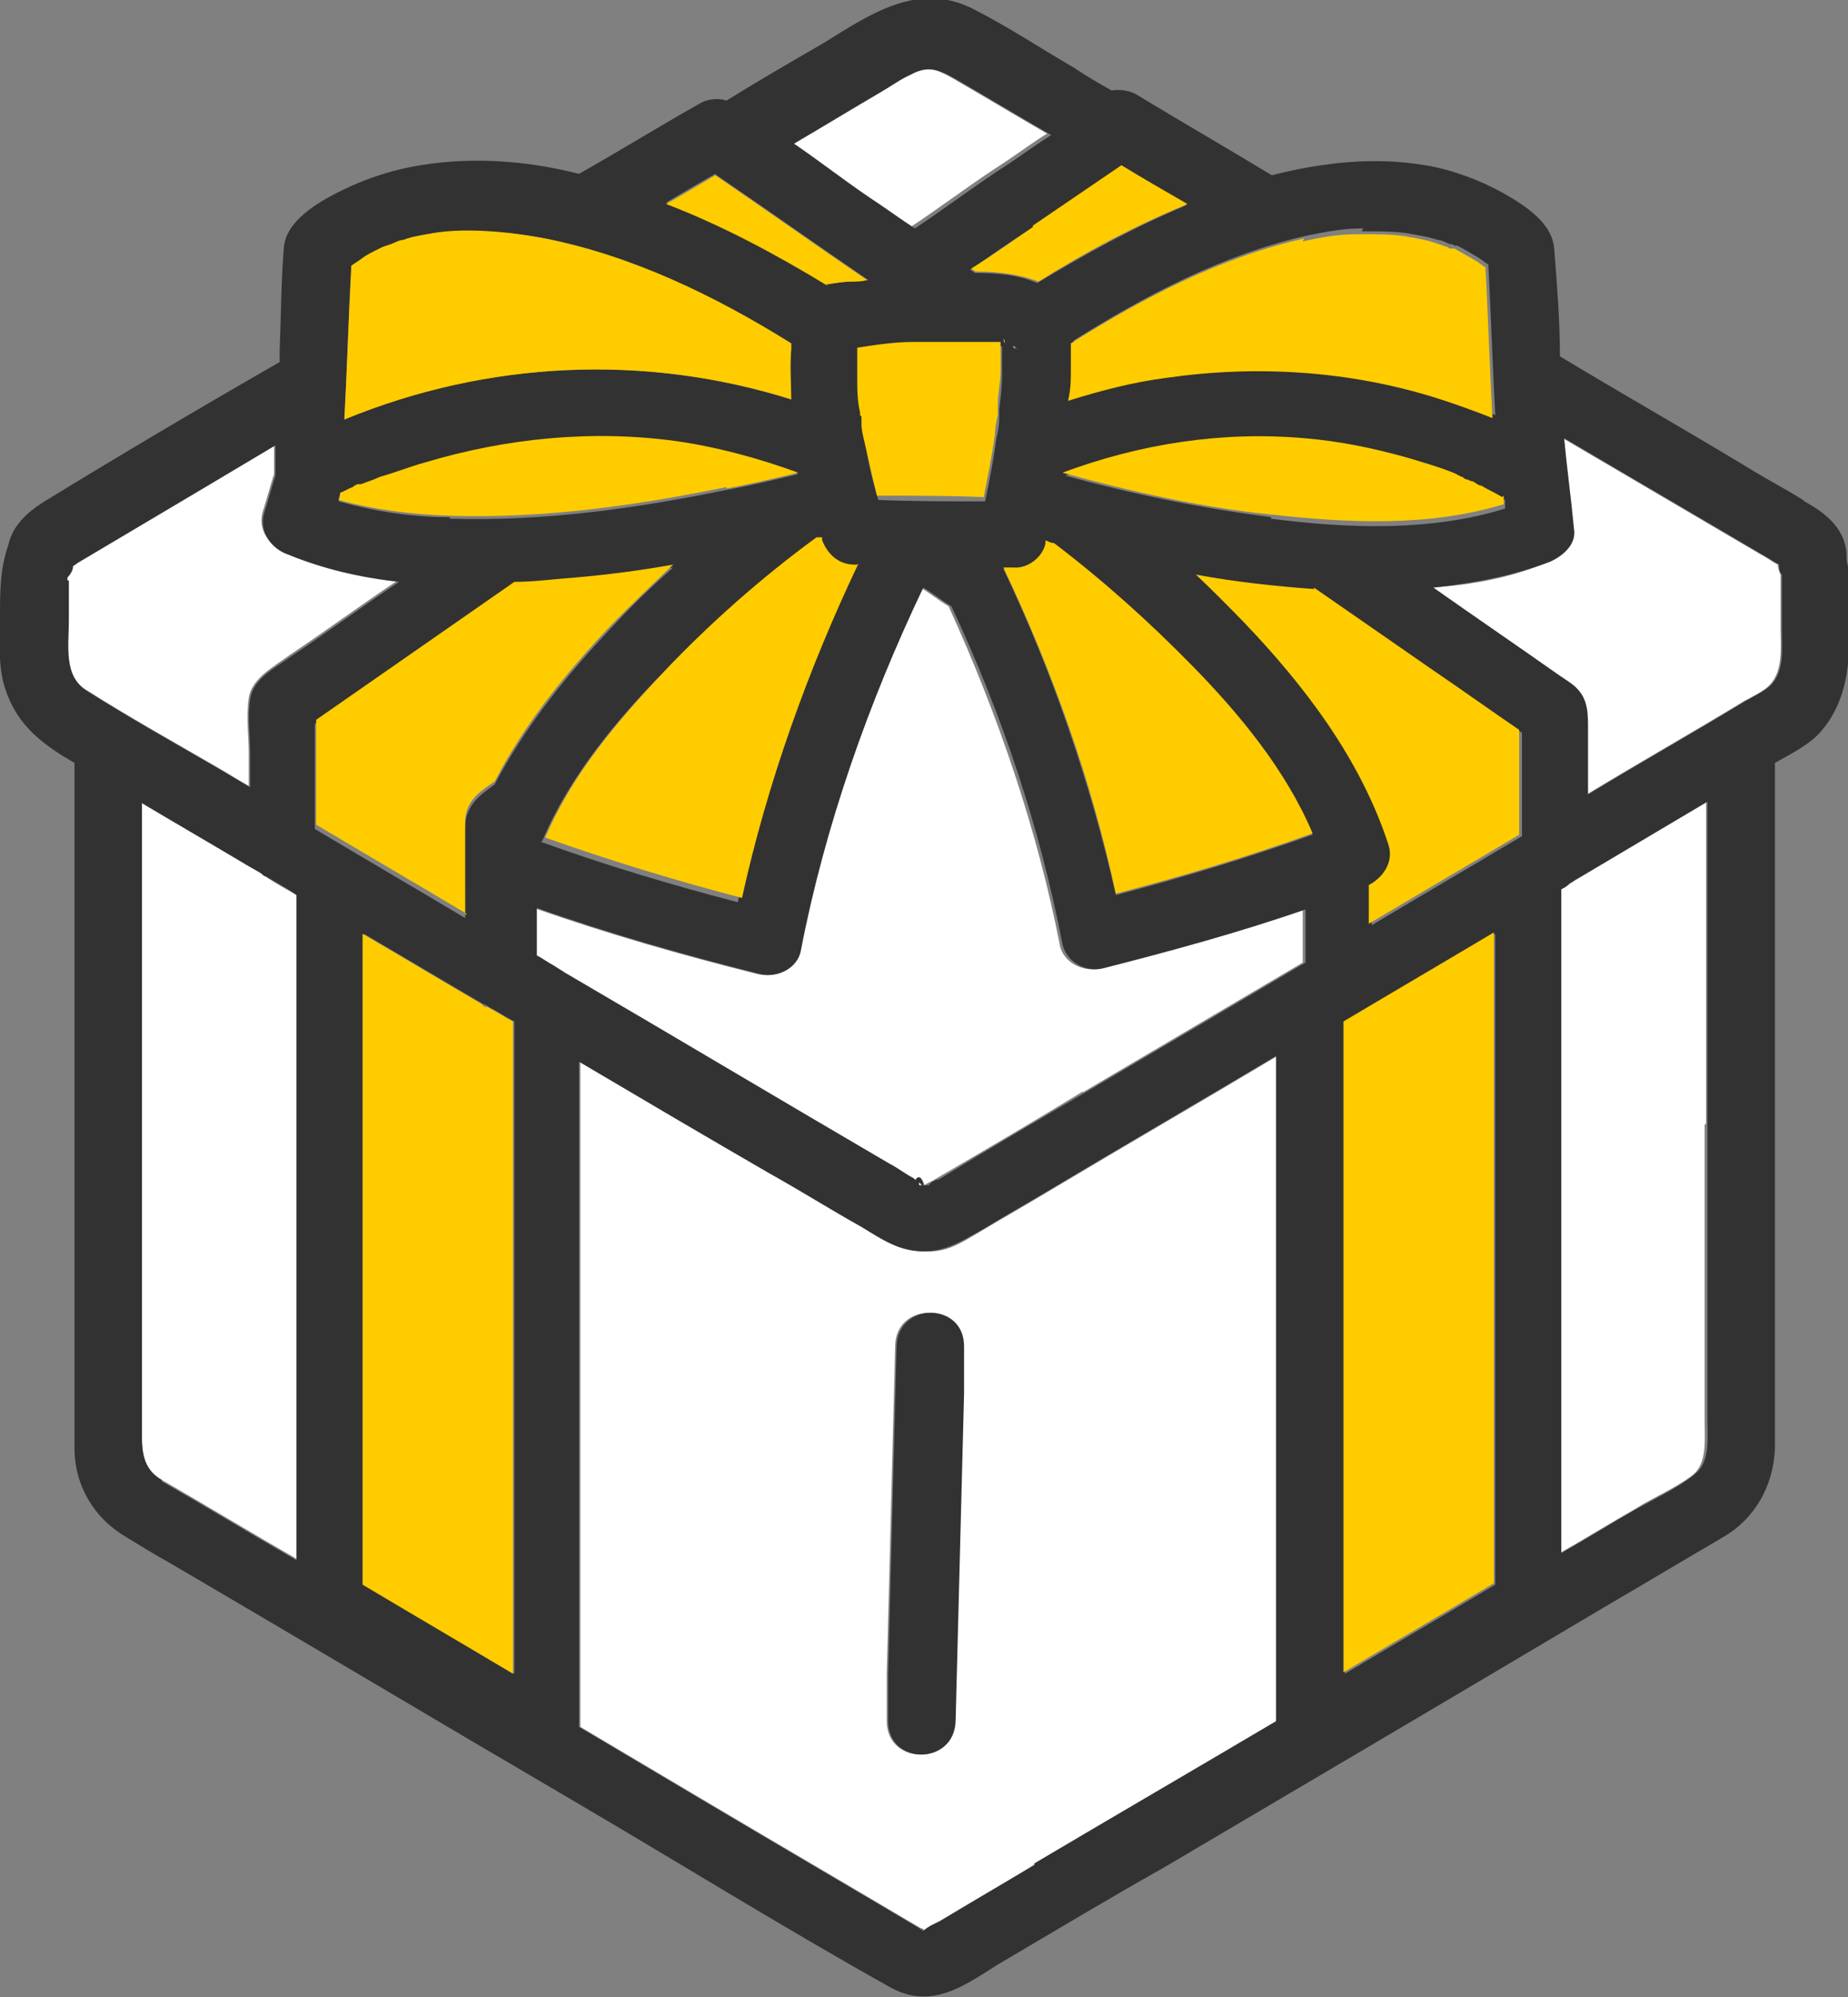 <svg width="75" height="81" viewBox="0 0 75 81" fill="none" xmlns="http://www.w3.org/2000/svg">
<rect x="0" y="0" width="75" height="81" fill="#808080" stroke="none"/>
<g clip-path="url(#clip0_158_18392)">
<path d="M69.239 45.57V32.517C67.471 33.566 65.703 34.614 63.935 35.663C63.878 35.722 63.764 35.78 63.65 35.838C63.536 35.896 63.422 35.955 63.308 36.071V62.993C64.334 62.411 65.361 61.77 66.388 61.187C67.129 60.721 67.984 60.371 68.669 59.847C69.296 59.381 69.182 58.39 69.182 57.632V45.628L69.239 45.57Z" fill="white"/>
<path d="M51.844 66.606V42.831C48.821 44.637 45.798 46.386 42.775 48.192C41.806 48.775 40.779 49.358 39.809 49.94C39.011 50.407 38.441 50.814 37.528 50.756C36.559 50.756 35.874 50.232 35.019 49.766C33.764 49.066 32.566 48.309 31.311 47.609C28.745 46.094 26.178 44.579 23.555 43.064V70.045C25.323 71.094 27.091 72.142 28.859 73.191C31.711 74.881 34.505 76.513 37.357 78.203C37.357 78.203 37.471 78.203 37.528 78.319C37.699 78.145 37.984 78.028 38.212 77.912C39.467 77.154 40.779 76.396 42.034 75.639C45.285 73.716 48.593 71.793 51.844 69.87V66.665V66.606ZM39.068 56.525C38.954 60.954 38.84 65.383 38.726 69.811C38.726 71.618 35.988 71.618 35.988 69.811C35.988 69.171 35.988 68.529 35.988 67.888C36.102 63.46 36.216 59.031 36.33 54.602C36.33 52.796 39.068 52.796 39.068 54.602C39.068 55.243 39.068 55.884 39.068 56.525Z" fill="white"/>
<path d="M12.034 61.42V36.304C11.635 36.071 11.179 35.838 10.78 35.547C10.723 35.547 10.666 35.489 10.609 35.43C10.323 35.255 10.095 35.139 9.81 34.964C8.441 34.148 7.13 33.391 5.761 32.575V58.332C5.761 59.089 5.932 59.672 6.559 60.022C8.384 61.071 10.209 62.178 12.034 63.227V61.362V61.42Z" fill="white"/>
<path d="M43.973 44.288C46.939 42.54 49.905 40.791 52.871 39.043V36.887C50.19 37.819 47.395 38.577 44.658 39.276C43.973 39.451 43.118 39.043 43.004 38.286C42.091 33.624 40.494 28.962 38.498 24.591C38.099 24.358 37.757 24.067 37.357 23.834C35.076 28.437 33.365 33.449 32.395 38.519C32.224 39.276 31.426 39.684 30.741 39.509C27.718 38.752 24.639 37.878 21.673 36.829V38.752C21.901 38.868 22.129 39.043 22.357 39.16C22.528 39.276 22.7 39.334 22.814 39.451C27.205 42.015 31.597 44.637 35.988 47.201C36.331 47.376 36.616 47.609 36.958 47.784C37.015 47.784 37.129 47.842 37.186 47.901C37.3 47.551 37.471 47.901 37.528 48.075C37.642 47.959 37.871 47.901 37.928 47.842C39.924 46.677 41.92 45.511 43.916 44.288H43.973Z" fill="white"/>
<path d="M2.738 25.116C2.738 26.165 2.567 27.389 3.479 27.971C5.133 29.02 6.901 30.011 8.612 31.001C9.126 31.293 9.582 31.584 10.095 31.875V30.535C10.095 29.836 9.981 29.078 10.095 28.321C10.209 27.505 11.122 27.039 11.749 26.573C13.232 25.582 14.658 24.533 16.141 23.542C14.601 23.368 13.061 23.018 11.635 22.435C10.951 22.144 10.437 21.503 10.665 20.745C10.837 20.221 10.951 19.755 11.122 19.23V19.114C11.122 18.764 11.122 18.356 11.122 18.006L8.384 19.638C6.616 20.687 4.848 21.736 3.08 22.785C3.08 22.785 2.966 22.901 2.909 22.901C2.909 23.076 2.795 23.251 2.681 23.368V23.484C2.681 23.542 2.681 23.717 2.681 23.834V25.116H2.738Z" fill="white"/>
<path d="M37.129 48.075C37.243 48.075 37.3 48.075 37.414 48.075C37.414 48.017 37.243 47.959 37.186 47.901C37.186 47.901 37.186 48.017 37.186 48.075H37.129Z" fill="white"/>
<path d="M71.464 22.494C68.784 20.92 66.103 19.347 63.422 17.773C63.536 18.997 63.708 20.221 63.822 21.445C63.879 22.086 63.308 22.552 62.852 22.785C61.369 23.426 59.772 23.717 58.118 23.834C59.772 24.999 61.483 26.165 63.137 27.33C63.308 27.447 63.479 27.563 63.651 27.68C64.278 28.146 64.392 28.729 64.392 29.428V32.225C66.502 30.943 68.669 29.72 70.78 28.438C71.122 28.263 71.578 28.03 71.806 27.797C72.377 27.214 72.263 26.281 72.263 25.524V24.009C72.263 23.892 72.263 23.484 72.263 23.484C72.263 23.484 72.263 23.368 72.263 23.309C72.206 23.193 72.149 23.018 72.149 22.901C71.92 22.785 71.692 22.61 71.464 22.494Z" fill="white"/>
<path d="M36.788 2.972C36.388 3.205 35.989 3.438 35.59 3.671C34.392 4.371 33.251 5.07 32.054 5.769C33.08 6.468 34.107 7.226 35.077 7.925C35.704 8.333 36.331 8.799 36.959 9.207C38.099 8.45 39.183 7.634 40.324 6.876C41.065 6.41 41.749 5.886 42.491 5.419C41.179 4.662 39.924 3.904 38.613 3.147C37.985 2.797 37.529 2.622 36.788 2.972Z" fill="white"/>
<path d="M73.175 20.279C72.434 19.813 71.635 19.405 70.894 18.939C68.385 17.424 65.818 15.967 63.308 14.452C63.308 12.995 63.194 11.596 63.08 10.139C63.023 9.032 61.883 8.333 60.97 7.809C60 7.284 58.917 6.876 57.833 6.701C55.78 6.352 53.67 6.585 51.616 7.109C49.791 6.002 47.966 4.953 46.141 3.846C45.856 3.671 45.457 3.613 45.114 3.671C44.601 3.38 44.088 3.088 43.575 2.739C42.263 1.981 40.951 1.107 39.582 0.408C37.301 -0.816 35.305 0.583 33.422 1.748C32.111 2.506 30.799 3.263 29.487 4.079C29.145 3.963 28.689 4.021 28.404 4.196C26.75 5.128 25.152 6.119 23.498 7.051C21.673 6.585 19.791 6.41 17.966 6.585C16.712 6.701 15.514 6.993 14.316 7.517C13.289 7.983 11.635 8.799 11.521 10.023C11.407 11.421 11.407 12.82 11.35 14.219C11.35 14.393 11.35 14.51 11.35 14.685C8.099 16.55 4.848 18.473 1.711 20.396C1.084 20.804 0.514 21.328 0.343 22.086C0 23.076 0 24.009 0 24.999C0 25.99 -0.114 27.155 0.286 28.146C0.742 29.37 1.597 30.069 2.624 30.71C2.738 30.768 2.909 30.885 3.023 30.943V54.777C3.023 56.117 3.023 57.458 3.023 58.739C3.023 60.255 3.822 61.595 5.134 62.352C5.704 62.702 6.274 63.052 6.902 63.401C12.377 66.606 17.852 69.87 23.327 73.075C27.605 75.581 31.826 78.203 36.103 80.592C37.757 81.524 39.069 80.592 40.438 79.718C42.719 78.378 44.943 77.037 47.225 75.755C53.156 72.259 59.088 68.763 65.076 65.208C66.673 64.275 68.327 63.285 69.924 62.352C71.236 61.595 71.978 60.255 72.035 58.739C72.035 58.39 72.035 58.04 72.035 57.691V30.943C72.662 30.593 73.346 30.244 73.803 29.778C74.886 28.612 75.058 27.155 75.058 25.698C75.058 24.242 75.171 23.659 74.943 22.727C75 21.561 74.202 20.862 73.232 20.337L73.175 20.279ZM72.32 23.484C72.32 23.484 72.32 23.892 72.32 24.009V25.524C72.32 26.281 72.434 27.214 71.864 27.796C71.635 28.029 71.122 28.263 70.837 28.437C68.727 29.719 66.559 30.943 64.449 32.225V29.428C64.449 28.729 64.392 28.146 63.708 27.68C63.537 27.563 63.365 27.447 63.194 27.33C61.54 26.165 59.829 24.999 58.175 23.834C59.772 23.659 61.369 23.368 62.909 22.785C63.422 22.552 63.993 22.086 63.879 21.445C63.765 20.221 63.594 18.997 63.48 17.773C66.16 19.347 68.841 20.92 71.521 22.494C71.749 22.61 71.978 22.785 72.206 22.901C72.206 23.076 72.206 23.193 72.32 23.309C72.32 23.309 72.32 23.426 72.32 23.484ZM14.259 10.78C14.373 10.722 14.487 10.664 14.601 10.547C14.886 10.373 15.229 10.198 15.514 10.023L15.856 9.906C16.027 9.848 16.198 9.79 16.369 9.732C16.712 9.615 17.054 9.557 17.339 9.499C18.708 9.265 20.59 9.382 22.13 9.673C25.666 10.431 29.031 12.004 32.111 13.927C32.111 13.986 32.111 14.102 32.111 14.16C32.054 14.801 32.054 15.501 32.111 16.2C26.179 14.335 19.734 14.627 13.974 17.016C14.088 14.918 14.145 12.82 14.259 10.78ZM55.267 9.382C56.008 9.382 56.806 9.382 57.32 9.499C57.662 9.557 58.004 9.615 58.346 9.732C58.517 9.732 58.689 9.848 58.86 9.906C58.917 9.906 58.974 9.906 59.031 9.965C59.031 9.965 59.031 9.965 59.145 9.965C59.487 10.139 59.772 10.314 60.057 10.489C60.229 10.606 60.286 10.664 60.4 10.722C60.514 12.762 60.571 14.801 60.685 16.841C59.943 16.55 59.145 16.258 58.404 16.025C54.867 14.918 51.103 14.627 47.453 15.209C46.084 15.384 44.772 15.734 43.461 16.142C43.461 15.675 43.517 15.268 43.575 14.801C43.575 14.452 43.575 14.16 43.575 13.811C46.54 11.946 49.677 10.314 53.042 9.557C53.898 9.382 54.525 9.265 55.324 9.265L55.267 9.382ZM37.586 48.075C37.472 48.075 37.415 48.075 37.301 48.075C37.301 48.017 37.301 47.901 37.301 47.901C37.187 47.901 37.13 47.842 37.073 47.784C36.73 47.609 36.445 47.376 36.103 47.201C31.712 44.637 27.32 42.015 22.928 39.451C22.757 39.334 22.643 39.276 22.472 39.16C22.244 39.043 22.016 38.868 21.788 38.752V36.829C24.753 37.878 27.833 38.752 30.856 39.509C31.54 39.684 32.396 39.276 32.51 38.519C33.48 33.507 35.248 28.496 37.472 23.834C37.871 24.067 38.213 24.358 38.613 24.591C40.666 28.962 42.206 33.565 43.118 38.286C43.289 39.043 44.088 39.451 44.772 39.276C47.51 38.577 50.305 37.819 52.985 36.887V39.043C50.019 40.791 47.054 42.539 44.088 44.288C42.092 45.453 40.096 46.619 38.099 47.842C37.985 47.842 37.757 47.959 37.7 48.075H37.586ZM20.875 66.606V67.888C18.822 66.665 16.826 65.499 14.772 64.275V37.878C16.369 38.81 18.023 39.801 19.62 40.733C19.677 40.733 19.791 40.791 19.848 40.85C20.191 41.024 20.533 41.258 20.875 41.432V66.606ZM60.685 45.453V64.275C58.632 65.499 56.635 66.665 54.582 67.888V41.491C56.635 40.267 58.632 39.101 60.685 37.878V45.453ZM12.833 29.311C15.514 27.447 18.194 25.582 20.875 23.717C21.73 23.717 22.529 23.601 23.327 23.542C24.639 23.426 26.008 23.193 27.32 23.018C26.464 23.776 25.609 24.591 24.81 25.465C23.042 27.33 21.331 29.428 20.076 31.817C19.506 32.225 18.936 32.633 18.879 33.449C18.822 34.673 18.879 35.955 18.879 37.237C16.826 36.013 14.829 34.847 12.776 33.624V29.37L12.833 29.311ZM18.251 20.978C16.712 20.978 15.229 20.745 13.746 20.337C13.746 20.221 13.746 20.163 13.803 20.046C13.974 19.988 14.145 19.871 14.316 19.813C14.373 19.813 14.487 19.755 14.544 19.696H14.658C14.886 19.58 15.114 19.521 15.4 19.405C15.97 19.172 16.597 18.997 17.225 18.822C20.533 17.832 24.012 17.482 27.434 17.948C29.145 18.181 30.799 18.589 32.396 19.23C31.426 19.463 30.457 19.696 29.487 19.871C25.78 20.629 22.073 21.153 18.251 21.037V20.978ZM45.457 6.76C46.369 7.284 47.282 7.809 48.137 8.333C46.027 9.207 44.031 10.314 42.092 11.48C41.293 11.13 40.438 11.072 39.582 11.072C39.525 11.072 39.468 10.955 39.354 10.955C40.21 10.373 41.008 9.79 41.864 9.265C43.061 8.45 44.259 7.634 45.457 6.818V6.76ZM45.286 36.304C44.259 31.759 42.719 27.272 40.723 23.076C40.837 23.076 41.008 23.076 41.122 23.076C41.692 23.076 42.32 22.668 42.434 22.086C42.434 22.086 42.434 22.027 42.434 21.969C42.548 21.969 42.662 22.027 42.776 22.086C44.772 23.601 46.654 25.291 48.422 27.097C50.305 29.078 52.187 31.293 53.27 33.857C50.647 34.789 47.966 35.605 45.286 36.304ZM22.016 34.09C23.099 31.526 24.981 29.253 26.864 27.33C28.746 25.349 30.856 23.542 33.023 21.911C33.08 21.911 33.194 21.911 33.251 21.911V22.027C33.422 22.61 33.936 23.018 34.563 23.018C34.563 23.018 34.62 23.018 34.677 23.018C32.624 27.33 30.97 31.934 29.943 36.596C27.263 35.896 24.525 35.081 21.959 34.148L22.016 34.09ZM34.848 15.501C34.848 15.326 34.848 15.093 34.848 14.918C34.848 14.801 34.962 14.393 34.848 14.277C35.59 14.16 36.388 14.102 37.13 14.044C37.985 13.986 38.841 13.927 39.696 14.044C39.867 14.044 40.096 14.044 40.267 14.044C40.267 14.044 40.381 14.044 40.438 14.044C40.438 14.044 40.438 14.044 40.495 14.044C40.495 14.044 40.609 14.044 40.666 14.044C40.666 14.452 40.666 14.801 40.666 15.209C40.666 15.675 40.609 16.142 40.552 16.608C40.552 16.724 40.552 16.841 40.552 17.016C40.552 17.249 40.495 17.54 40.438 17.773C40.324 18.647 40.153 19.521 39.981 20.337C38.556 20.337 37.073 20.337 35.647 20.279C35.419 19.521 35.248 18.822 35.133 18.065C35.133 17.832 35.019 17.599 35.019 17.365C35.019 17.249 35.019 17.132 35.019 17.074C35.019 17.074 35.019 17.016 35.019 16.957C35.019 16.491 34.905 16.025 34.905 15.559L34.848 15.501ZM40.609 13.986C40.609 13.986 40.552 13.986 40.438 13.986C40.438 13.986 40.552 13.986 40.609 13.986ZM40.837 13.986C40.837 13.811 40.723 13.694 40.837 13.986ZM41.293 14.16C41.122 14.16 41.065 14.044 41.293 14.16ZM29.088 7.109C31.141 8.508 33.194 9.965 35.248 11.363C35.019 11.363 34.848 11.363 34.62 11.421C34.278 11.421 33.936 11.48 33.594 11.538C31.483 10.256 29.316 9.149 27.035 8.217C27.719 7.809 28.404 7.401 29.031 7.051L29.088 7.109ZM61.769 33.915C59.715 35.139 57.719 36.304 55.666 37.528V35.955C56.236 35.663 56.692 35.022 56.464 34.323C55.381 30.827 53.042 27.855 50.59 25.291C49.962 24.65 49.335 24.009 48.651 23.368C50.248 23.659 51.844 23.834 53.441 23.95C55.038 25.058 56.635 26.165 58.232 27.272C59.43 28.088 60.571 28.904 61.769 29.719V33.973V33.915ZM51.616 20.978C48.822 20.629 45.97 20.046 43.232 19.288C46.369 18.123 49.677 17.599 53.042 17.89C54.468 18.006 55.894 18.298 57.32 18.706C57.947 18.881 58.517 19.114 59.088 19.288C59.202 19.288 59.316 19.405 59.487 19.463C59.487 19.463 59.658 19.521 59.715 19.58C59.715 19.58 59.829 19.58 59.886 19.638C60 19.638 60.114 19.755 60.229 19.813C60.514 19.93 60.799 20.104 61.084 20.279C61.084 20.396 61.084 20.512 61.084 20.629C58.061 21.561 54.753 21.445 51.559 21.037L51.616 20.978ZM40.495 6.934C39.354 7.692 38.27 8.508 37.13 9.265C36.502 8.858 35.875 8.391 35.248 7.983C34.221 7.284 33.251 6.527 32.225 5.827C33.422 5.128 34.563 4.429 35.761 3.729C36.16 3.496 36.559 3.205 36.959 3.03C37.7 2.622 38.156 2.855 38.784 3.205C40.096 3.963 41.35 4.72 42.662 5.478C41.921 5.944 41.236 6.468 40.495 6.934ZM2.738 23.542C2.738 23.542 2.738 23.484 2.738 23.426C2.852 23.309 2.966 23.134 2.966 22.96C2.966 22.96 3.08 22.901 3.137 22.843C4.905 21.794 6.673 20.745 8.441 19.696L11.179 18.065C11.179 18.414 11.179 18.822 11.179 19.172V19.288C11.008 19.813 10.894 20.279 10.723 20.804C10.495 21.561 11.008 22.26 11.692 22.494C13.118 23.076 14.601 23.426 16.198 23.601C14.715 24.591 13.289 25.64 11.806 26.631C11.179 27.097 10.267 27.505 10.152 28.379C10.039 29.078 10.152 29.836 10.152 30.593V31.934C9.639 31.642 9.183 31.351 8.67 31.06C6.959 30.069 5.191 29.078 3.537 28.029C2.567 27.447 2.795 26.165 2.795 25.174V23.892C2.795 23.834 2.795 23.659 2.795 23.542H2.738ZM6.559 60.022C5.932 59.672 5.761 59.089 5.761 58.332V32.575C7.13 33.391 8.441 34.148 9.81 34.964C10.095 35.139 10.324 35.255 10.609 35.43C10.609 35.43 10.723 35.547 10.78 35.547C11.179 35.78 11.635 36.013 12.035 36.304V63.285C10.21 62.236 8.384 61.129 6.559 60.08V60.022ZM41.978 75.639C40.723 76.396 39.411 77.154 38.156 77.912C37.928 78.028 37.643 78.145 37.472 78.319C37.472 78.319 37.358 78.261 37.301 78.203C34.449 76.513 31.654 74.881 28.803 73.191C27.035 72.142 25.267 71.094 23.498 70.045V43.064C26.065 44.579 28.632 46.094 31.255 47.609C32.51 48.309 33.708 49.066 34.962 49.765C35.818 50.29 36.502 50.756 37.472 50.756C38.385 50.756 39.012 50.348 39.753 49.94C40.723 49.358 41.749 48.775 42.719 48.192C45.742 46.386 48.765 44.637 51.788 42.831V69.811C48.537 71.734 45.229 73.657 41.978 75.581V75.639ZM68.727 59.847C68.042 60.371 67.187 60.779 66.445 61.187C65.419 61.77 64.392 62.411 63.365 62.993V36.071C63.48 36.013 63.594 35.955 63.708 35.838C63.822 35.78 63.879 35.721 63.993 35.663C65.761 34.614 67.529 33.565 69.297 32.517V57.574C69.297 58.332 69.411 59.322 68.784 59.788L68.727 59.847Z" fill="#323232"/>
<path d="M37.186 47.901C37.3 47.901 37.357 48.017 37.414 48.075C37.414 48.075 37.414 48.075 37.471 48.075C37.471 47.901 37.3 47.551 37.129 47.901H37.186Z" fill="#323232"/>
<path d="M36.388 54.602C36.274 59.031 36.16 63.46 36.046 67.888C36.046 68.529 36.046 69.171 36.046 69.811C36.046 71.618 38.727 71.618 38.783 69.811C38.898 65.383 39.012 60.954 39.126 56.525C39.126 55.884 39.126 55.243 39.126 54.602C39.126 52.796 36.445 52.796 36.388 54.602Z" fill="#323232"/>
<path d="M54.524 44.288V67.83C56.578 66.606 58.574 65.441 60.627 64.217V37.819C58.574 39.043 56.578 40.209 54.524 41.432V44.288Z" fill="#FFCC00"/>
<path d="M20.817 41.432C20.475 41.258 20.133 41.024 19.791 40.85C19.734 40.85 19.62 40.85 19.563 40.733C17.966 39.801 16.312 38.81 14.715 37.878V64.275C16.768 65.499 18.764 66.665 20.817 67.888V41.491V41.432Z" fill="#FFCC00"/>
<path d="M41.92 9.207C41.064 9.79 40.266 10.373 39.41 10.897C39.467 10.897 39.524 11.014 39.638 11.014C40.494 11.014 41.406 11.13 42.148 11.422C44.087 10.198 46.083 9.149 48.193 8.275C47.281 7.75 46.368 7.226 45.513 6.701C44.315 7.517 43.117 8.333 41.92 9.149V9.207Z" fill="#FFCC00"/>
<path d="M18.879 37.12C18.879 35.838 18.879 34.614 18.879 33.332C18.879 32.517 19.449 32.109 20.076 31.701C21.274 29.37 22.985 27.272 24.81 25.349C25.609 24.533 26.464 23.717 27.32 22.901C26.008 23.134 24.696 23.309 23.327 23.426C22.529 23.484 21.673 23.601 20.875 23.601C18.194 25.465 15.514 27.33 12.833 29.195V33.449C14.886 34.673 16.882 35.838 18.936 37.062L18.879 37.12Z" fill="#FFCC00"/>
<path d="M53.327 23.892C51.73 23.776 50.133 23.601 48.536 23.309C49.221 23.95 49.848 24.591 50.475 25.232C52.928 27.796 55.209 30.768 56.35 34.265C56.578 34.964 56.122 35.605 55.551 35.896V37.47C57.605 36.246 59.601 35.081 61.654 33.857V29.603C60.456 28.787 59.316 27.971 58.118 27.155C56.521 26.048 54.924 24.941 53.327 23.834V23.892Z" fill="#FFCC00"/>
<path d="M33.536 11.538C33.878 11.48 34.221 11.422 34.563 11.422C34.791 11.422 34.962 11.422 35.19 11.363C33.137 9.965 31.084 8.508 29.03 7.109C28.346 7.517 27.662 7.925 27.034 8.275C29.316 9.149 31.483 10.314 33.593 11.596L33.536 11.538Z" fill="#FFCC00"/>
<path d="M34.791 22.901C34.791 22.901 34.733 22.901 34.676 22.901C34.049 22.901 33.593 22.494 33.365 21.911V21.794C33.308 21.794 33.194 21.794 33.136 21.794C30.912 23.426 28.859 25.232 26.977 27.214C25.095 29.195 23.213 31.409 22.129 33.973C24.753 34.906 27.433 35.722 30.114 36.421C31.14 31.759 32.794 27.155 34.847 22.843L34.791 22.901Z" fill="#FFCC00"/>
<path d="M48.422 27.039C46.654 25.232 44.772 23.542 42.776 22.027C42.662 22.027 42.548 21.969 42.434 21.911C42.434 21.911 42.434 21.969 42.434 22.027C42.32 22.61 41.692 23.076 41.122 23.018C41.008 23.018 40.837 23.018 40.723 23.018C42.719 27.214 44.316 31.701 45.285 36.246C47.966 35.547 50.704 34.731 53.27 33.798C52.187 31.235 50.304 28.962 48.422 27.039Z" fill="#FFCC00"/>
<path d="M29.487 19.813C30.456 19.638 31.426 19.405 32.395 19.172C30.798 18.589 29.087 18.123 27.433 17.89C24.011 17.424 20.532 17.773 17.224 18.764C16.597 18.939 16.026 19.172 15.399 19.347C15.171 19.463 14.943 19.522 14.658 19.638H14.544C14.487 19.638 14.373 19.697 14.316 19.755C14.144 19.813 13.973 19.93 13.802 19.988C13.802 20.104 13.802 20.163 13.745 20.279C15.228 20.687 16.711 20.862 18.251 20.92C22.072 21.037 25.779 20.512 29.487 19.755V19.813Z" fill="#FFCC00"/>
<path d="M13.974 17.016C19.791 14.627 26.179 14.335 32.111 16.2C32.111 15.501 32.053 14.86 32.111 14.161C32.111 14.102 32.111 13.986 32.111 13.927C29.031 12.004 25.666 10.373 22.13 9.673C20.59 9.382 18.707 9.207 17.339 9.499C16.996 9.557 16.654 9.615 16.369 9.732C16.198 9.732 16.027 9.848 15.856 9.907L15.514 10.023C15.171 10.198 14.886 10.314 14.601 10.547C14.43 10.664 14.316 10.722 14.259 10.781C14.145 12.879 14.088 14.976 13.974 17.016Z" fill="#FFCC00"/>
<path d="M60.97 20.163C60.685 19.988 60.4 19.871 60.114 19.696C60 19.696 59.886 19.58 59.772 19.522C59.772 19.522 59.658 19.522 59.601 19.463C59.544 19.463 59.373 19.405 59.373 19.347C59.259 19.347 59.145 19.23 58.974 19.172C58.403 18.939 57.776 18.764 57.206 18.589C55.78 18.181 54.354 17.89 52.928 17.773C49.563 17.482 46.255 18.006 43.118 19.172C45.856 19.93 48.708 20.57 51.502 20.862C54.696 21.212 57.947 21.386 61.027 20.454C61.027 20.337 61.027 20.221 61.027 20.104L60.97 20.163Z" fill="#FFCC00"/>
<path d="M52.928 9.673C49.562 10.431 46.425 12.063 43.46 13.927C43.46 14.277 43.46 14.568 43.46 14.918C43.46 15.384 43.46 15.792 43.346 16.258C44.657 15.85 45.969 15.501 47.338 15.326C50.988 14.801 54.752 15.034 58.289 16.142C59.03 16.375 59.829 16.666 60.57 16.957C60.456 14.918 60.399 12.878 60.285 10.839C60.171 10.781 60.114 10.722 59.943 10.606C59.657 10.431 59.315 10.256 59.03 10.081C58.973 10.081 58.916 10.081 58.916 10.081C58.859 10.081 58.802 10.081 58.745 10.023C58.574 9.965 58.403 9.906 58.232 9.848C57.889 9.732 57.547 9.673 57.205 9.615C56.692 9.499 55.893 9.499 55.152 9.499C54.296 9.499 53.669 9.615 52.87 9.79L52.928 9.673Z" fill="#FFCC00"/>
<path d="M34.962 16.899C34.962 17.016 34.962 17.132 34.962 17.191C34.962 17.424 35.019 17.657 35.076 17.89C35.247 18.647 35.418 19.405 35.59 20.104C37.015 20.104 38.498 20.104 39.924 20.163C40.095 19.288 40.266 18.473 40.38 17.599C40.38 17.365 40.437 17.074 40.494 16.841C40.494 16.724 40.494 16.608 40.494 16.433C40.494 15.967 40.608 15.501 40.608 15.034C40.608 14.627 40.608 14.277 40.608 13.869C40.608 13.869 40.494 13.869 40.437 13.869C40.437 13.869 40.437 13.869 40.38 13.869C40.38 13.869 40.266 13.869 40.209 13.869C40.038 13.869 39.81 13.869 39.639 13.869C38.783 13.869 37.928 13.869 37.072 13.869C36.331 13.869 35.532 13.986 34.791 14.102C34.791 14.219 34.791 14.627 34.791 14.743C34.791 14.918 34.791 15.151 34.791 15.326C34.791 15.792 34.791 16.258 34.905 16.724C34.905 16.724 34.905 16.783 34.905 16.841L34.962 16.899Z" fill="#FFCC00"/>
<path d="M40.779 13.927C40.779 13.752 40.665 13.636 40.779 13.927Z" fill="white"/>
<path d="M41.236 14.102C41.065 14.102 41.065 13.986 41.236 14.102Z" fill="white"/>
</g>
<defs>
<clipPath id="clip0_158_18392">
<rect width="75" height="81" fill="white"/>
</clipPath>
</defs>
</svg>
